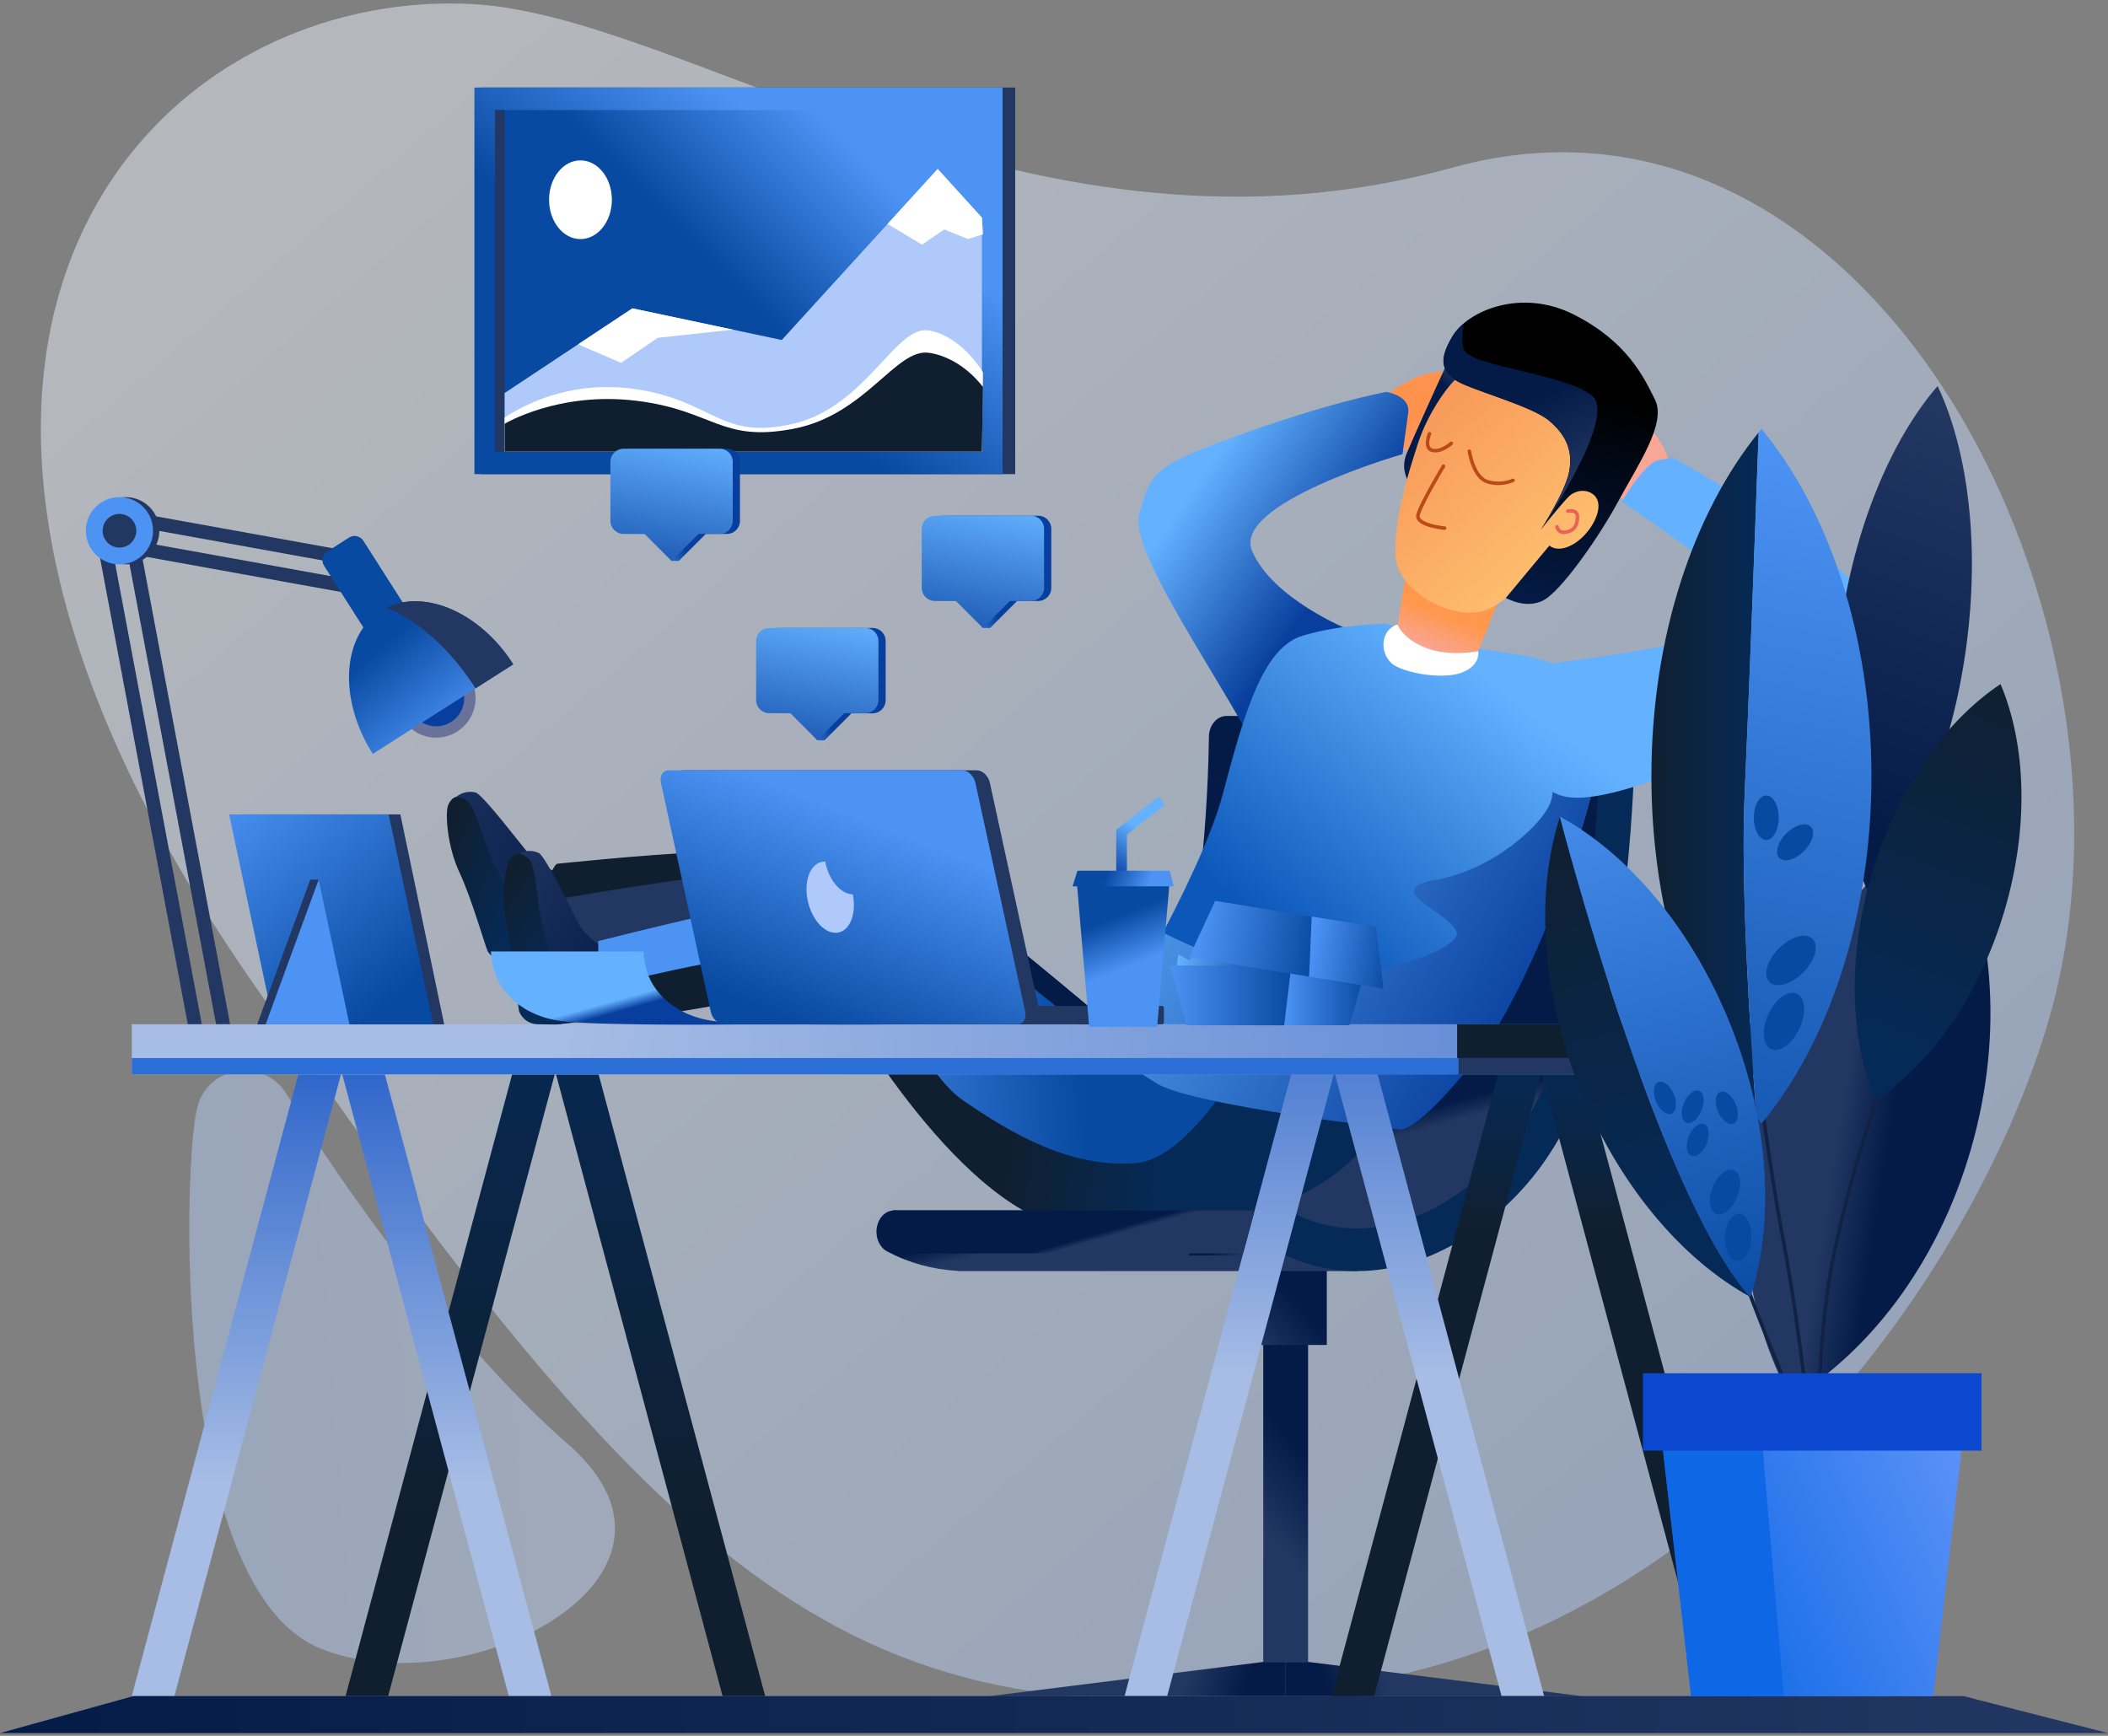 <?xml version="1.0" encoding="UTF-8"?>
<svg width="510px" height="420px" viewBox="0 0 510 420" version="1.1" xmlns="http://www.w3.org/2000/svg" xmlns:xlink="http://www.w3.org/1999/xlink">
    <rect x="0" y="0" width="510" height="420" fill="#808080" stroke="none"/>
    <!-- Generator: Sketch 53.2 (72643) - https://sketchapp.com -->
    <title>2_work</title>
    <desc>Created with Sketch.</desc>
    <defs>
        <linearGradient x1="18.147%" y1="16.191%" x2="86.163%" y2="77.388%" id="linearGradient-1">
            <stop stop-color="#EAF1FC" offset="0%"></stop>
            <stop stop-color="#B0CAF4" offset="100%"></stop>
        </linearGradient>
        <linearGradient x1="72.979%" y1="27.045%" x2="39.294%" y2="60.711%" id="linearGradient-2">
            <stop stop-color="#4C93F4" offset="0%"></stop>
            <stop stop-color="#0849A1" offset="100%"></stop>
        </linearGradient>
        <linearGradient x1="84.059%" y1="26.091%" x2="48.748%" y2="50.876%" id="linearGradient-3">
            <stop stop-color="#4C93F4" offset="0%"></stop>
            <stop stop-color="#0849A1" offset="100%"></stop>
        </linearGradient>
        <linearGradient x1="348.078%" y1="21.841%" x2="-27.333%" y2="56.244%" id="linearGradient-4">
            <stop stop-color="#EAF1FC" offset="0%"></stop>
            <stop stop-color="#B0CAF4" offset="100%"></stop>
        </linearGradient>
        <linearGradient x1="-54.792%" y1="14.989%" x2="106.59%" y2="78.584%" id="linearGradient-5">
            <stop stop-color="#223762" offset="0%"></stop>
            <stop stop-color="#041B48" offset="100%"></stop>
        </linearGradient>
        <linearGradient x1="5.393%" y1="23.994%" x2="75.523%" y2="69.511%" id="linearGradient-6">
            <stop stop-color="#101F30" offset="0%"></stop>
            <stop stop-color="#052A57" offset="100%"></stop>
        </linearGradient>
        <linearGradient x1="25.059%" y1="50.888%" x2="61.036%" y2="50.123%" id="linearGradient-7">
            <stop stop-color="#101F30" offset="0%"></stop>
            <stop stop-color="#052A57" offset="100%"></stop>
        </linearGradient>
        <linearGradient x1="25.144%" y1="50.763%" x2="61.108%" y2="50.081%" id="linearGradient-8">
            <stop stop-color="#223762" offset="0%"></stop>
            <stop stop-color="#041B48" offset="100%"></stop>
        </linearGradient>
        <linearGradient x1="-18.948%" y1="-1.765%" x2="85.586%" y2="91.646%" id="linearGradient-9">
            <stop stop-color="#223762" offset="0%"></stop>
            <stop stop-color="#041B48" offset="100%"></stop>
        </linearGradient>
        <linearGradient x1="66.647%" y1="50.669%" x2="86.946%" y2="51.482%" id="linearGradient-10">
            <stop stop-color="#223762" offset="0%"></stop>
            <stop stop-color="#041B48" offset="100%"></stop>
        </linearGradient>
        <linearGradient x1="33.357%" y1="50.669%" x2="13.056%" y2="51.483%" id="linearGradient-11">
            <stop stop-color="#223762" offset="0%"></stop>
            <stop stop-color="#041B48" offset="100%"></stop>
        </linearGradient>
        <linearGradient x1="47.152%" y1="73.531%" x2="50.56%" y2="45.377%" id="linearGradient-12">
            <stop stop-color="#223762" offset="0%"></stop>
            <stop stop-color="#041B48" offset="100%"></stop>
        </linearGradient>
        <linearGradient x1="1.708%" y1="90.159%" x2="59.479%" y2="42.12%" id="linearGradient-13">
            <stop stop-color="#223762" offset="0%"></stop>
            <stop stop-color="#041B48" offset="100%"></stop>
        </linearGradient>
        <linearGradient x1="62.035%" y1="54.648%" x2="57.09%" y2="52.737%" id="linearGradient-14">
            <stop stop-color="#223762" offset="0%"></stop>
            <stop stop-color="#041B48" offset="100%"></stop>
        </linearGradient>
        <linearGradient x1="61.614%" y1="78.961%" x2="60.408%" y2="75.815%" id="linearGradient-15">
            <stop stop-color="#223762" offset="0%"></stop>
            <stop stop-color="#041B48" offset="100%"></stop>
        </linearGradient>
        <linearGradient x1="73.014%" y1="88.061%" x2="63.566%" y2="72.417%" id="linearGradient-16">
            <stop stop-color="#223762" offset="0%"></stop>
            <stop stop-color="#041B48" offset="100%"></stop>
        </linearGradient>
        <linearGradient x1="19.528%" y1="145.595%" x2="23.417%" y2="136.329%" id="linearGradient-17">
            <stop stop-color="#101F30" offset="0%"></stop>
            <stop stop-color="#052A57" offset="100%"></stop>
        </linearGradient>
        <linearGradient x1="25.101%" y1="50.607%" x2="61.221%" y2="49.761%" id="linearGradient-18">
            <stop stop-color="#4C93F4" offset="0%"></stop>
            <stop stop-color="#0849A1" offset="100%"></stop>
        </linearGradient>
        <linearGradient x1="52.632%" y1="50.262%" x2="72.361%" y2="51%" id="linearGradient-19">
            <stop stop-color="#101F30" offset="0%"></stop>
            <stop stop-color="#052A57" offset="100%"></stop>
        </linearGradient>
        <linearGradient x1="72.864%" y1="67.897%" x2="38.848%" y2="40.322%" id="linearGradient-20">
            <stop stop-color="#F8A695" offset="0%"></stop>
            <stop stop-color="#FF924D" offset="100%"></stop>
        </linearGradient>
        <linearGradient x1="113.347%" y1="-183.817%" x2="71.55%" y2="-214.374%" id="linearGradient-21">
            <stop stop-color="#F8A695" offset="0%"></stop>
            <stop stop-color="#FF6B4D" offset="100%"></stop>
        </linearGradient>
        <linearGradient x1="29.15%" y1="16.5%" x2="63.988%" y2="53.318%" id="linearGradient-22">
            <stop stop-color="#63B1FF" offset="0%"></stop>
            <stop stop-color="#083F9E" offset="95%"></stop>
        </linearGradient>
        <linearGradient x1="81.385%" y1="13.931%" x2="41.453%" y2="65.148%" id="linearGradient-23">
            <stop stop-color="#63B1FF" offset="0%"></stop>
            <stop stop-color="#0C58BA" offset="100%"></stop>
        </linearGradient>
        <linearGradient x1="-2.806%" y1="16.431%" x2="94.634%" y2="67.526%" id="linearGradient-24">
            <stop stop-color="#63B1FF" offset="0%"></stop>
            <stop stop-color="#083F9E" offset="95%"></stop>
        </linearGradient>
        <linearGradient x1="28.923%" y1="92.562%" x2="44.705%" y2="54.686%" id="linearGradient-25">
            <stop stop-color="#F8A695" offset="0%"></stop>
            <stop stop-color="#FF974D" offset="100%"></stop>
        </linearGradient>
        <linearGradient x1="67.149%" y1="24.663%" x2="60.896%" y2="35.526%" id="linearGradient-26">
            <stop stop-color="#223762" offset="0%"></stop>
            <stop stop-color="#041B48" offset="100%"></stop>
        </linearGradient>
        <linearGradient x1="12.52%" y1="0%" x2="87.48%" y2="100%" id="linearGradient-27">
            <stop stop-color="#F79457" offset="0%"></stop>
            <stop stop-color="#FFC974" offset="100%"></stop>
        </linearGradient>
        <linearGradient x1="49.77%" y1="30.034%" x2="39.033%" y2="99.106%" id="linearGradient-28">
            <stop stop-color="#000000" offset="0%"></stop>
            <stop stop-color="#041B48" offset="100%"></stop>
        </linearGradient>
        <linearGradient x1="67.883%" y1="82.406%" x2="50.651%" y2="37.906%" id="linearGradient-29">
            <stop stop-color="#223762" offset="0%"></stop>
            <stop stop-color="#041B48" offset="100%"></stop>
        </linearGradient>
        <linearGradient x1="23.976%" y1="88.639%" x2="-36.577%" y2="172.278%" id="linearGradient-30">
            <stop stop-color="#63B1FF" offset="0%"></stop>
            <stop stop-color="#0C58BA" offset="100%"></stop>
        </linearGradient>
        <linearGradient x1="49.992%" y1="71.051%" x2="49.992%" y2="-19.414%" id="linearGradient-31">
            <stop stop-color="#101F30" offset="0%"></stop>
            <stop stop-color="#052A57" offset="100%"></stop>
        </linearGradient>
        <linearGradient x1="50%" y1="24.999%" x2="50%" y2="-2.628%" id="linearGradient-32">
            <stop stop-color="#101F30" offset="0%"></stop>
            <stop stop-color="#052A57" offset="100%"></stop>
        </linearGradient>
        <linearGradient x1="50%" y1="65.947%" x2="50%" y2="-1.006%" id="linearGradient-33">
            <stop stop-color="#A7BDE5" offset="0%"></stop>
            <stop stop-color="#2F66CB" offset="100%"></stop>
        </linearGradient>
        <linearGradient x1="-7305.324%" y1="65.947%" x2="-7305.324%" y2="-1.006%" id="linearGradient-34">
            <stop stop-color="#A7BDE5" offset="0%"></stop>
            <stop stop-color="#2F66CB" offset="100%"></stop>
        </linearGradient>
        <linearGradient x1="48.021%" y1="-24.276%" x2="49.677%" y2="38.741%" id="linearGradient-35">
            <stop stop-color="#4C93F4" offset="0%"></stop>
            <stop stop-color="#0849A1" offset="100%"></stop>
        </linearGradient>
        <linearGradient x1="3.25%" y1="182.453%" x2="-0.223%" y2="140.476%" id="linearGradient-36">
            <stop stop-color="#63B1FF" offset="0%"></stop>
            <stop stop-color="#083F9E" offset="95%"></stop>
        </linearGradient>
        <linearGradient x1="72.483%" y1="85.148%" x2="27.478%" y2="32.711%" id="linearGradient-37">
            <stop stop-color="#4C93F4" offset="0%"></stop>
            <stop stop-color="#0849A1" offset="100%"></stop>
        </linearGradient>
        <linearGradient x1="74.755%" y1="50.044%" x2="-31.827%" y2="49.856%" id="linearGradient-38">
            <stop stop-color="#A7BDE5" offset="0%"></stop>
            <stop stop-color="#2F66CB" offset="100%"></stop>
        </linearGradient>
        <linearGradient x1="-8457.114%" y1="48.793%" x2="-8457.114%" y2="-21.574%" id="linearGradient-39">
            <stop stop-color="#A7BDE5" offset="0%"></stop>
            <stop stop-color="#2F66CB" offset="100%"></stop>
        </linearGradient>
        <linearGradient x1="-8254.484%" y1="48.793%" x2="-8254.484%" y2="-21.574%" id="linearGradient-40">
            <stop stop-color="#A7BDE5" offset="0%"></stop>
            <stop stop-color="#2F66CB" offset="100%"></stop>
        </linearGradient>
        <linearGradient x1="100%" y1="50.047%" x2="0%" y2="50.047%" id="linearGradient-41">
            <stop stop-color="#223762" offset="0%"></stop>
            <stop stop-color="#041B48" offset="100%"></stop>
        </linearGradient>
        <linearGradient x1="23.819%" y1="10.45%" x2="65.564%" y2="78.227%" id="linearGradient-42">
            <stop stop-color="#101F30" offset="0%"></stop>
            <stop stop-color="#052A57" offset="100%"></stop>
        </linearGradient>
        <linearGradient x1="0.566%" y1="-13.291%" x2="79.905%" y2="88.283%" id="linearGradient-43">
            <stop stop-color="#4C93F4" offset="0%"></stop>
            <stop stop-color="#0849A1" offset="100%"></stop>
        </linearGradient>
        <linearGradient x1="41.619%" y1="47.259%" x2="58.441%" y2="52.762%" id="linearGradient-44">
            <stop stop-color="#223762" offset="0%"></stop>
            <stop stop-color="#041B48" offset="100%"></stop>
        </linearGradient>
        <linearGradient x1="54.459%" y1="2.862%" x2="44.798%" y2="89.857%" id="linearGradient-45">
            <stop stop-color="#223762" offset="0%"></stop>
            <stop stop-color="#041B48" offset="100%"></stop>
        </linearGradient>
        <linearGradient x1="0.033%" y1="50.01%" x2="100.033%" y2="50.01%" id="linearGradient-46">
            <stop stop-color="#101F30" offset="0%"></stop>
            <stop stop-color="#052A57" offset="100%"></stop>
        </linearGradient>
        <linearGradient x1="51.35%" y1="2.068%" x2="46.173%" y2="129.909%" id="linearGradient-47">
            <stop stop-color="#4C93F4" offset="0%"></stop>
            <stop stop-color="#0849A1" offset="100%"></stop>
        </linearGradient>
        <linearGradient x1="59.62%" y1="-8.272%" x2="43.172%" y2="91.316%" id="linearGradient-48">
            <stop stop-color="#101F30" offset="0%"></stop>
            <stop stop-color="#052A57" offset="100%"></stop>
        </linearGradient>
        <linearGradient x1="137.767%" y1="8.308%" x2="3.3%" y2="68.274%" id="linearGradient-49">
            <stop stop-color="#7AA2FF" offset="0%"></stop>
            <stop stop-color="#0E68E5" offset="100%"></stop>
        </linearGradient>
        <linearGradient x1="312.596%" y1="50%" x2="259.481%" y2="50%" id="linearGradient-50">
            <stop stop-color="#7AA2FF" offset="0%"></stop>
            <stop stop-color="#0E68E5" offset="100%"></stop>
        </linearGradient>
        <linearGradient x1="113.45%" y1="-249.526%" x2="91.267%" y2="-144.787%" id="linearGradient-51">
            <stop stop-color="#4C93F4" offset="0%"></stop>
            <stop stop-color="#0849A1" offset="100%"></stop>
        </linearGradient>
        <linearGradient x1="376.461%" y1="119.15%" x2="271.722%" y2="96.957%" id="linearGradient-52">
            <stop stop-color="#4C93F4" offset="0%"></stop>
            <stop stop-color="#0849A1" offset="100%"></stop>
        </linearGradient>
        <linearGradient x1="367.952%" y1="117.295%" x2="291.715%" y2="101.14%" id="linearGradient-53">
            <stop stop-color="#4C93F4" offset="0%"></stop>
            <stop stop-color="#0849A1" offset="100%"></stop>
        </linearGradient>
        <linearGradient x1="413.751%" y1="127.009%" x2="337.514%" y2="110.859%" id="linearGradient-54">
            <stop stop-color="#4C93F4" offset="0%"></stop>
            <stop stop-color="#0849A1" offset="100%"></stop>
        </linearGradient>
        <linearGradient x1="42.042%" y1="-5.153%" x2="52.331%" y2="87.031%" id="linearGradient-55">
            <stop stop-color="#101F30" offset="0%"></stop>
            <stop stop-color="#052A57" offset="100%"></stop>
        </linearGradient>
        <linearGradient x1="45.333%" y1="-7.97%" x2="55.621%" y2="84.213%" id="linearGradient-56">
            <stop stop-color="#4C93F4" offset="0%"></stop>
            <stop stop-color="#0849A1" offset="100%"></stop>
        </linearGradient>
        <linearGradient x1="43.886%" y1="-20.94%" x2="58.634%" y2="111.198%" id="linearGradient-57">
            <stop stop-color="#4C93F4" offset="0%"></stop>
            <stop stop-color="#0849A1" offset="100%"></stop>
        </linearGradient>
        <linearGradient x1="113.547%" y1="-249.693%" x2="91.349%" y2="-144.877%" id="linearGradient-58">
            <stop stop-color="#4C93F4" offset="0%"></stop>
            <stop stop-color="#0849A1" offset="100%"></stop>
        </linearGradient>
        <linearGradient x1="113.547%" y1="-249.795%" x2="91.349%" y2="-144.98%" id="linearGradient-59">
            <stop stop-color="#4C93F4" offset="0%"></stop>
            <stop stop-color="#0849A1" offset="100%"></stop>
        </linearGradient>
        <linearGradient x1="376.639%" y1="119.298%" x2="271.824%" y2="97.042%" id="linearGradient-60">
            <stop stop-color="#4C93F4" offset="0%"></stop>
            <stop stop-color="#0849A1" offset="100%"></stop>
        </linearGradient>
        <linearGradient x1="376.639%" y1="119.24%" x2="271.824%" y2="97.042%" id="linearGradient-61">
            <stop stop-color="#4C93F4" offset="0%"></stop>
            <stop stop-color="#0849A1" offset="100%"></stop>
        </linearGradient>
        <linearGradient x1="368.06%" y1="117.404%" x2="291.716%" y2="101.202%" id="linearGradient-62">
            <stop stop-color="#4C93F4" offset="0%"></stop>
            <stop stop-color="#0849A1" offset="100%"></stop>
        </linearGradient>
        <linearGradient x1="413.881%" y1="127.107%" x2="337.537%" y2="110.949%" id="linearGradient-63">
            <stop stop-color="#4C93F4" offset="0%"></stop>
            <stop stop-color="#0849A1" offset="100%"></stop>
        </linearGradient>
        <linearGradient x1="61.921%" y1="54.996%" x2="56.972%" y2="52.921%" id="linearGradient-64">
            <stop stop-color="#223762" offset="0%"></stop>
            <stop stop-color="#041B48" offset="100%"></stop>
        </linearGradient>
        <linearGradient x1="3.562%" y1="59.987%" x2="40.523%" y2="45.53%" id="linearGradient-65">
            <stop stop-color="#63B1FF" offset="0%"></stop>
            <stop stop-color="#083F9E" offset="95%"></stop>
        </linearGradient>
        <linearGradient x1="61.43%" y1="-12.143%" x2="26.192%" y2="146.347%" id="linearGradient-66">
            <stop stop-color="#63B1FF" offset="0%"></stop>
            <stop stop-color="#083F9E" offset="95%"></stop>
        </linearGradient>
        <linearGradient x1="3.561%" y1="60.028%" x2="40.523%" y2="45.588%" id="linearGradient-67">
            <stop stop-color="#63B1FF" offset="0%"></stop>
            <stop stop-color="#083F9E" offset="95%"></stop>
        </linearGradient>
        <linearGradient x1="61.43%" y1="-12.143%" x2="26.192%" y2="146.347%" id="linearGradient-68">
            <stop stop-color="#63B1FF" offset="0%"></stop>
            <stop stop-color="#083F9E" offset="95%"></stop>
        </linearGradient>
        <linearGradient x1="3.59%" y1="60.017%" x2="40.523%" y2="45.573%" id="linearGradient-69">
            <stop stop-color="#63B1FF" offset="0%"></stop>
            <stop stop-color="#083F9E" offset="95%"></stop>
        </linearGradient>
        <linearGradient x1="61.43%" y1="-12.175%" x2="26.192%" y2="146.363%" id="linearGradient-70">
            <stop stop-color="#63B1FF" offset="0%"></stop>
            <stop stop-color="#083F9E" offset="95%"></stop>
        </linearGradient>
        <linearGradient x1="44.525%" y1="46.437%" x2="52.506%" y2="51.855%" id="linearGradient-71">
            <stop stop-color="#63B1FF" offset="0%"></stop>
            <stop stop-color="#083F9E" offset="95%"></stop>
        </linearGradient>
        <linearGradient x1="65.361%" y1="24.459%" x2="26.531%" y2="93.083%" id="linearGradient-72">
            <stop stop-color="#4C93F4" offset="0%"></stop>
            <stop stop-color="#0849A1" offset="100%"></stop>
        </linearGradient>
        <linearGradient x1="47.168%" y1="38.933%" x2="20.246%" y2="113.955%" id="linearGradient-73">
            <stop stop-color="#63B1FF" offset="0%"></stop>
            <stop stop-color="#083F9E" offset="95%"></stop>
        </linearGradient>
        <linearGradient x1="55.063%" y1="59.447%" x2="46.265%" y2="24.26%" id="linearGradient-74">
            <stop stop-color="#4C93F4" offset="0%"></stop>
            <stop stop-color="#0849A1" offset="100%"></stop>
        </linearGradient>
        <linearGradient x1="76.918%" y1="51.741%" x2="32.072%" y2="49.043%" id="linearGradient-75">
            <stop stop-color="#4C93F4" offset="0%"></stop>
            <stop stop-color="#0849A1" offset="100%"></stop>
        </linearGradient>
        <linearGradient x1="-0.282%" y1="46.418%" x2="99.437%" y2="55.649%" id="linearGradient-76">
            <stop stop-color="#63B1FF" offset="0%"></stop>
            <stop stop-color="#083F9E" offset="95%"></stop>
        </linearGradient>
        <linearGradient x1="0%" y1="49.971%" x2="100%" y2="49.971%" id="linearGradient-77">
            <stop stop-color="#4C93F4" offset="0%"></stop>
            <stop stop-color="#0849A1" offset="100%"></stop>
        </linearGradient>
        <linearGradient x1="0%" y1="49.971%" x2="100%" y2="49.971%" id="linearGradient-78">
            <stop stop-color="#4C93F4" offset="0%"></stop>
            <stop stop-color="#0849A1" offset="100%"></stop>
        </linearGradient>
        <linearGradient x1="7.078%" y1="44.84%" x2="105.284%" y2="54.657%" id="linearGradient-79">
            <stop stop-color="#4C93F4" offset="0%"></stop>
            <stop stop-color="#0849A1" offset="100%"></stop>
        </linearGradient>
        <linearGradient x1="2.617%" y1="42.461%" x2="112.378%" y2="59.688%" id="linearGradient-80">
            <stop stop-color="#4C93F4" offset="0%"></stop>
            <stop stop-color="#0849A1" offset="100%"></stop>
        </linearGradient>
    </defs>
    <g id="Page-1" stroke="none" stroke-width="1" fill="none" fill-rule="evenodd">
        <g id="class" transform="translate(-717, -145)">
            <g id="top" transform="translate(126, 145)">
                <g id="2_work" transform="translate(591, 0)">
                    <path d="M351.466,40.546 C249.756,68.688 166.6,3.63 114.138,0.978 C35.258,-3.001 -45.05,84.111 60.35,236.62 C165.75,389.129 208.956,423.511 324.207,407.825 C416.423,395.276 477.998,307.833 495.728,246.559 C523.472,150.622 453.178,12.413 351.466,40.546 Z" id="Path" fill="url(#linearGradient-1)" opacity="0.49"></path>
                    <rect id="Rectangle" fill="#223762" x="116.263" y="21.179" width="129.353" height="93.539"></rect>
                    <rect id="Rectangle" fill="url(#linearGradient-2)" x="114.775" y="21.179" width="127.781" height="93.539"></rect>
                    <rect id="Rectangle" fill="url(#linearGradient-3)" x="119.782" y="26.628" width="117.784" height="82.657"></rect>
                    <rect id="Rectangle" fill="#223762" x="119.782" y="26.628" width="2.312" height="82.657"></rect>
                    <polygon id="Path" fill="#AFCAFA" points="122.085 95.095 153 74.605 189.133 82.266 226.865 40.878 237.566 52.67 237.566 109.277 122.085 109.277"></polygon>
                    <ellipse id="Oval" fill="#FFFFFF" cx="140.437" cy="48.326" rx="7.599" ry="9.522"></ellipse>
                    <polygon id="Path" fill="#FFFFFF" points="139.868 83.311 150.263 87.8 159.103 81.747 177.319 79.757 153 74.605"></polygon>
                    <polygon id="Path" fill="#FFFFFF" points="214.727 54.183 223.065 59.2 228.463 55.518 234.209 57.839 237.821 56.691 237.566 52.67 226.865 40.878"></polygon>
                    <path d="M122.085,101.021 C131.482,94.911 142.797,92.471 153.875,94.168 C172.652,96.957 174.275,106.598 191.896,102.543 C209.517,98.487 216.75,78.44 224.816,79.962 C232.883,81.483 237.821,90.121 237.821,90.121 L237.558,109.285 L122.085,109.285 L122.085,101.021 Z" id="Path" fill="#FFFFFF"></path>
                    <path d="M122.085,102.543 C122.085,102.543 135.099,94.679 153.875,96.957 C172.652,99.236 174.275,107.1 191.896,103.759 C209.517,100.417 216.75,84.128 224.816,85.369 C232.883,86.61 237.821,93.65 237.821,93.65 L237.558,109.285 L122.085,109.285 L122.085,102.543 Z" id="Path" fill="#101F30"></path>
                    <path d="M47.6,268.502 C49.742,257.866 63.903,255.554 69.436,264.881 C82.518,286.926 111.197,326.554 137.436,349.442 C174.258,381.554 112.684,413.096 77.537,398.872 C42.389,384.649 44.098,286.841 47.472,269.03 L47.6,268.502 Z" id="Path" fill="url(#linearGradient-4)" opacity="0.49"></path>
                    <path d="M134.47,211.003 C134.47,211.003 130.109,209.048 128.265,206.973 C126.421,204.899 116.773,192.095 114.996,191.729 C113.367,191.348 111.653,191.751 110.364,192.817 C109.2,193.846 128.35,231.255 128.35,231.255 L145.435,225.363 L134.47,211.003 Z" id="Path" fill="url(#linearGradient-5)"></path>
                    <path d="M110.364,192.817 C110.364,192.817 109.395,192.817 108.494,194.628 C107.593,196.439 108.205,204.831 111.138,211.037 C114.07,217.244 117.368,228.891 118.022,230.226 C119.021,231.787 120.813,232.652 122.655,232.462 C124.253,232.139 127.151,231.714 128.358,231.298 C129.565,230.881 130.654,228.985 126.319,221.325 C121.984,213.664 119.587,210.111 117.462,203.972 C115.337,197.834 114.418,194.535 112.897,193.659 C112.141,193.161 111.268,192.871 110.364,192.817 L110.364,192.817 Z" id="Path" fill="url(#linearGradient-6)"></path>
                    <path d="M274.796,253.19 C274.796,253.19 232.483,217.006 219.385,208.98 C206.286,200.954 135.651,208.98 134.861,208.98 C134.071,208.98 131.69,213.919 131.69,218.766 C131.69,223.612 138.295,229.818 138.295,229.818 L200.345,232.071 L272.595,262.781 L274.796,253.19 Z" id="Path" fill="url(#linearGradient-7)"></path>
                    <path d="M177.004,211.496 C166.464,212.279 145.197,215.747 131.716,218.085 C131.716,218.323 131.716,218.562 131.716,218.8 C131.716,223.637 138.321,229.852 138.321,229.852 L200.37,232.105 L272.62,262.815 L274.848,253.241 C274.848,253.241 255.179,236.424 238.51,223.17 C216.214,217.584 186.643,210.782 177.004,211.496 Z" id="Path" fill="url(#linearGradient-8)"></path>
                    <path d="M145.554,229.172 C145.554,229.172 141.669,226.383 140.284,223.977 C138.899,221.571 132.005,207.101 130.339,206.378 C128.818,205.677 127.057,205.727 125.579,206.514 C124.236,207.271 135.482,247.817 135.482,247.817 L153.408,245.47 L145.554,229.172 Z" id="Path" fill="url(#linearGradient-9)"></path>
                    <polygon id="Path" fill="url(#linearGradient-10)" points="305.626 402.112 239.377 410.393 311.066 410.393 311.066 402.112"></polygon>
                    <polygon id="Path" fill="url(#linearGradient-11)" points="316.506 402.112 382.747 410.393 311.066 410.393 311.066 402.112"></polygon>
                    <rect id="Rectangle" fill="url(#linearGradient-12)" x="305.626" y="301.711" width="10.846" height="100.409"></rect>
                    <rect id="Rectangle" fill="url(#linearGradient-13)" x="301.096" y="306.872" width="19.907" height="18.551"></rect>
                    <rect id="Rectangle" fill="url(#linearGradient-14)" x="216.163" y="292.869" width="94.885" height="10.415"></rect>
                    <path d="M393.082,173.229 L296.726,173.229 C294.38,173.229 292.476,175.516 292.476,178.33 L292.476,178.33 L292.476,178.543 C292.284,191.11 291.433,203.66 289.926,216.138 C288.756,226.185 286.948,236.147 284.512,245.964 C282.03,255.647 278.766,264.557 274.712,271.181 C270.208,278.545 264.161,284.845 256.989,289.647 C249.84,294.374 241.799,297.222 233.742,297.222 C228.247,297.225 222.836,295.879 217.982,293.303 C215.832,292.172 213.333,293.371 212.398,295.981 C211.463,298.591 212.458,301.618 214.608,302.783 C219.866,305.567 225.667,307.172 231.608,307.484 L231.736,307.544 L328.245,307.544 L371.093,281.672 L385.161,257.526 L393.779,192.443 L393.082,173.229 Z" id="Path" fill="url(#linearGradient-15)"></path>
                    <rect id="Rectangle" fill="url(#linearGradient-16)" x="287.623" y="292.869" width="23.213" height="10.908"></rect>
                    <path d="M387.014,178.355 L387.014,178.543 C386.821,191.11 385.97,203.66 384.464,216.138 C383.293,226.185 381.485,236.147 379.049,245.964 C376.567,255.647 373.303,264.557 369.248,271.181 C364.745,278.545 358.698,284.845 351.526,289.647 C344.377,294.374 336.337,297.222 328.279,297.222 C322.784,297.225 317.373,295.879 312.519,293.303 C310.369,292.172 307.87,293.371 306.935,295.981 C306,298.591 306.995,301.618 309.145,302.783 C315.034,305.912 321.601,307.55 328.27,307.552 C337.986,307.552 347.361,304.151 355.589,298.719 C363.887,293.161 370.877,285.865 376.074,277.336 C381.106,269.064 384.702,258.81 387.404,248.055 C391.45,231.901 393.448,214.625 394.476,201.294 C395.505,187.963 395.531,178.585 395.531,178.474 C395.531,175.635 393.644,173.322 391.281,173.314 C388.918,173.305 387.031,175.601 387.031,178.415 L387.014,178.355 Z" id="Path" fill="url(#linearGradient-17)"></path>
                    <path d="M335.971,267.771 C335.971,267.771 331.44,281.332 314.058,289.4 C296.675,297.469 271.133,301.303 255.094,296.202 C227.893,287.7 201.195,238.465 201.195,238.465 L149.846,247.23 C146.688,244.137 144.859,239.935 144.746,235.515 L144.746,227.693 C144.746,227.693 198.237,214.174 209.874,213.902 C221.51,213.63 270.224,255.707 272.901,257.951 C275.579,260.196 286.425,245.292 286.425,245.292 L335.971,267.771 Z" id="Path" fill="url(#linearGradient-18)"></path>
                    <path d="M274.796,281.417 C258.927,282.658 244.859,274.36 233.07,266.3 C221.28,258.24 213.622,230.507 196.239,230.099 C182.911,229.784 156.647,235.974 145.112,238.881 C145.877,242.058 147.517,244.956 149.846,247.247 L201.195,238.482 C201.195,238.482 227.936,287.683 255.094,296.219 C271.133,301.261 296.684,297.46 314.058,289.417 C331.432,281.374 335.971,267.814 335.971,267.814 L303.034,252.893 C296.718,263.869 285.421,280.618 274.796,281.417 Z" id="Path" fill="url(#linearGradient-19)"></path>
                    <path d="M335.427,95.622 C335.427,95.622 336.575,94.262 342.227,91.482 C347.88,88.702 359.669,90.053 360.077,90.496 C360.485,90.938 363.418,102.16 357.637,105.655 C351.858,109.149 346.732,110.246 343.74,109.549 C340.748,108.851 336.277,108.163 336.277,108.163 L335.427,95.622 Z" id="Path" fill="url(#linearGradient-20)"></path>
                    <path d="M403.572,112.949 C403.572,112.949 404.37,108.698 398.37,102.9 C392.368,97.102 380.519,93.089 375.904,96.464 C371.288,99.839 372.563,107.721 372.598,108.188 C372.632,108.656 387.6,113.927 387.6,113.927 L380.715,114.777 C380.715,114.777 389.334,119.947 392.861,120.729 C396.389,121.511 403.572,112.949 403.572,112.949 Z" id="Path" fill="url(#linearGradient-21)"></path>
                    <path d="M326.247,152.322 C326.247,152.322 307.896,144.934 302.932,133.337 C297.967,121.74 339.312,109.889 339.312,109.889 C339.312,109.889 340.085,104.201 340.688,99.933 C341.292,95.665 335.376,94.832 335.376,94.832 C335.376,94.832 321.096,97.382 296.964,106.292 C278.851,112.966 278.264,114.794 275.621,124.385 C272.978,133.975 297.245,166.631 306.952,187.198 C312.8,199.628 326.247,152.322 326.247,152.322 Z" id="Path" fill="url(#linearGradient-22)"></path>
                    <path d="M353.949,156.675 C353.949,156.675 372.716,158.155 377.307,161.436 C381.897,164.718 385.212,173.025 386.546,181.289 C387.88,189.553 371.365,238.252 356.643,256.6 C341.921,274.947 338.453,273.187 338.453,273.187 C338.453,273.187 289.153,267.533 280.092,262.253 C271.031,256.974 266.9,251.371 266.9,251.371 C266.9,251.371 290.445,212.712 295.885,191.976 C301.325,171.239 305.839,156.607 315.18,153.802 C324.522,150.996 335.317,150.885 335.317,150.885 L353.949,156.675 Z" id="Path" fill="url(#linearGradient-23)"></path>
                    <path d="M386.546,181.28 C386.136,178.723 385.536,176.199 384.752,173.73 L373.329,174.53 C373.329,174.53 377.196,188.702 375.105,194.195 C373.014,199.687 361.029,210.536 347.318,212.899 C333.608,215.263 350.974,220.781 352.418,225.55 C353.863,230.32 323.587,240.165 305.218,234.902 C297.005,232.606 289.034,229.516 281.418,225.678 C274.091,239.681 266.968,251.422 266.968,251.422 C266.968,251.422 271.057,257.025 280.16,262.304 C289.264,267.584 338.521,273.238 338.521,273.238 C338.521,273.238 341.989,275.015 356.711,256.651 C371.433,238.286 387.88,189.544 386.546,181.28 Z" id="Path" fill="url(#linearGradient-24)"></path>
                    <path d="M338.147,151.098 C336.998,151.432 336.017,152.188 335.401,153.215 C334.101,155.698 334.678,158.75 336.796,160.586 C339.422,162.763 348.933,164.548 353.642,162.746 C358.351,160.943 357.629,157.551 357.629,157.551 L338.147,151.098 Z" id="Path" fill="#FFFFFF"></path>
                    <path d="M340.57,136.296 L338.147,151.106 C338.147,151.106 339.192,154.507 344.947,156.76 C350.702,159.013 357.654,157.56 357.654,157.56 L363.18,143.65 L340.57,136.296 Z" id="Path" fill="url(#linearGradient-25)"></path>
                    <path d="M351.985,83.779 C351.985,83.779 343.196,102.874 340.34,109.676 C337.484,116.478 345.287,121.451 345.287,121.451 L362.695,113.221 L365.067,90.623 L351.985,83.779 Z" id="Path" fill="url(#linearGradient-26)"></path>
                    <path d="M343.077,107.219 C340.527,115.1 337.493,124.648 337.594,134.051 C337.697,143.455 353.09,151.396 360.952,146.974 C368.815,142.553 374.663,132.912 374.663,132.912 C374.663,132.912 380.052,135.463 383.07,131.832 C386.087,128.202 388.17,121.928 386.019,119.717 C383.868,117.506 380.349,119.402 380.349,119.402 C380.349,119.402 384.353,111.751 380.596,104.558 C376.839,97.365 354.45,90.742 352.886,91.312 C351.322,91.881 345.635,99.338 343.077,107.219 Z" id="Path" fill="url(#linearGradient-27)"></path>
                    <path d="M372.801,128.134 C372.801,128.134 378.666,119.003 379.601,114.233 C380.536,109.464 379.228,105.544 374.791,101.778 C370.353,98.011 354.96,94.126 352.027,91.873 C349.095,89.62 347.777,87.35 351.458,81.271 C355.139,75.192 368.05,69.657 380.8,76.127 C393.55,82.597 397.604,91.023 400.418,96.728 C403.231,102.432 396.321,112.388 391.587,121.162 C386.852,129.936 378.837,141.27 374.391,144.619 C369.945,147.969 364.318,144.662 364.318,144.662 L374.85,132.002 C374.85,132.002 376.686,133.83 380.392,131.807 C384.098,129.783 387.192,124.844 386.673,121.715 C386.155,118.586 381.846,117.617 379.27,120.406 C376.695,123.194 372.801,128.134 372.801,128.134 Z" id="Path" fill="url(#linearGradient-28)"></path>
                    <path d="M349.231,112.788 C349.231,112.788 343.706,121.987 343.086,124.563 C342.465,127.139 349.512,127.785 349.512,127.785" id="Path" stroke="#BA4A17" stroke-width="0.85" stroke-linecap="round" stroke-linejoin="round"></path>
                    <path d="M385.296,95.877 C379.389,90.53 356.057,88.719 354.195,84.672 C353.617,83.413 353.711,81.024 354.118,78.321 C353.086,79.171 352.196,80.181 351.483,81.313 C347.837,87.392 349.129,89.696 352.053,91.915 C354.977,94.134 370.37,98.054 374.816,101.82 C379.262,105.587 380.596,109.472 379.627,114.276 C378.658,119.079 372.827,128.177 372.827,128.177 C372.827,128.177 391.204,101.225 385.296,95.877 Z" id="Path" fill="url(#linearGradient-29)"></path>
                    <path d="M379.312,123.67 C379.312,123.67 381.667,123.126 381.65,125.056 C381.633,126.986 380.936,128.585 378.403,128.806 C377.57,128.851 376.836,128.261 376.703,127.437" id="Path" stroke="#EB6057" stroke-width="0.85" stroke-linecap="round" stroke-linejoin="round"></path>
                    <path d="M355.487,109.166 C355.487,109.166 356.447,115.704 360.034,116.605 C362.028,117.174 364.156,117.039 366.061,116.223" id="Path" stroke="#BA4A17" stroke-width="0.85" stroke-linecap="round" stroke-linejoin="round"></path>
                    <path d="M351.118,107.27 C351.118,107.27 348.687,109.489 346.545,108.97 C344.403,108.452 345.848,104.949 345.848,104.949" id="Path" stroke="#BA4A17" stroke-width="0.85" stroke-linecap="round" stroke-linejoin="round"></path>
                    <path d="M374.332,160.646 C374.332,160.646 417.384,155.4 423.385,150.384 C429.386,145.368 392.351,121.434 392.351,121.434 C392.351,121.434 397.911,111.844 401.387,111.291 L404.863,110.739 C404.863,110.739 448.545,135.191 452.752,147.043 C456.96,158.894 432.267,175.949 418.276,181.697 C404.286,187.444 385.976,195.036 377.748,192.52 C369.521,190.003 367.183,178.143 369.69,170.091 C372.198,162.04 374.332,160.646 374.332,160.646 Z" id="Path" fill="url(#linearGradient-30)"></path>
                    <polygon id="Path" fill="url(#linearGradient-31)" points="174.82 410.376 185.121 410.376 144.823 259.949 134.521 259.949"></polygon>
                    <polygon id="Path" fill="url(#linearGradient-31)" points="93.908 410.376 83.606 410.376 123.904 259.949 134.207 259.949"></polygon>
                    <polygon id="Path" fill="url(#linearGradient-32)" points="413.363 410.376 423.674 410.376 383.375 259.949 373.065 259.949"></polygon>
                    <polygon id="Path" fill="url(#linearGradient-32)" points="332.461 410.376 322.15 410.376 362.449 259.949 372.759 259.949"></polygon>
                    <polygon id="Path" fill="url(#linearGradient-33)" points="123.097 410.376 133.407 410.376 93.109 259.949 82.799 259.949"></polygon>
                    <polygon id="Path" fill="url(#linearGradient-34)" points="42.194 410.376 31.884 410.376 72.182 259.949 82.493 259.949"></polygon>
                    <path d="M54.915,104.237 L55.97,104.237 C56.599,104.236 57.109,104.746 57.109,105.375 C57.109,105.375 57.109,105.376 57.109,105.376 L57.106,167.928 C57.106,168.557 56.596,169.066 55.967,169.066 L54.912,169.067 C54.283,169.067 53.773,168.557 53.773,167.928 C53.773,167.928 53.773,167.928 53.773,167.928 L53.776,105.376 C53.776,104.747 54.286,104.237 54.915,104.237 Z" id="Rectangle" fill="#223762" transform="translate(55.441, 136.652) rotate(100.24) translate(-55.441, -136.652) "></path>
                    <ellipse id="Oval" fill="#232D73" opacity="0.48" transform="translate(105.52, 168.942) rotate(-32.51) translate(-105.52, -168.942) " cx="105.52" cy="168.942" rx="9.538" ry="9.539"></ellipse>
                    <path d="M56.111,97.623 L57.166,97.623 C57.795,97.623 58.305,98.132 58.305,98.762 C58.305,98.762 58.305,98.762 58.305,98.762 L58.302,161.314 C58.302,161.943 57.792,162.453 57.163,162.453 L56.108,162.453 C55.479,162.453 54.969,161.943 54.969,161.314 C54.969,161.314 54.969,161.314 54.969,161.314 L54.972,98.762 C54.972,98.133 55.482,97.623 56.111,97.623 Z" id="Rectangle" fill="#223762" transform="translate(56.637, 130.038) rotate(100.24) translate(-56.637, -130.038) "></path>
                    <path d="M42.578,124.733 L43.632,124.733 C44.261,124.733 44.771,125.243 44.771,125.872 C44.771,125.872 44.771,125.872 44.771,125.872 L44.765,254.218 C44.765,254.847 44.255,255.357 43.626,255.357 L42.572,255.357 C41.943,255.357 41.433,254.847 41.433,254.218 C41.433,254.218 41.433,254.218 41.433,254.218 L41.439,125.872 C41.439,125.243 41.949,124.733 42.578,124.733 Z" id="Rectangle" fill="#223762" transform="translate(43.102, 190.045) rotate(-10.66) translate(-43.102, -190.045) "></path>
                    <path d="M90.928,128.183 L97.151,128.182 C98.545,128.182 99.676,129.312 99.676,130.706 C99.676,130.707 99.676,130.707 99.676,130.707 L99.67,171.175 C99.67,172.569 98.54,173.699 97.146,173.699 L90.923,173.701 C89.529,173.701 88.399,172.571 88.399,171.176 C88.399,171.176 88.399,171.176 88.399,171.176 L88.404,130.708 C88.404,129.314 89.534,128.184 90.928,128.184 Z" id="Rectangle" fill="url(#linearGradient-35)" transform="translate(94.037, 150.941) rotate(147.49) translate(-94.037, -150.941) "></path>
                    <ellipse id="Oval" fill="url(#linearGradient-36)" transform="translate(105.52, 168.942) rotate(-32.51) translate(-105.52, -168.942) " cx="105.52" cy="168.942" rx="6.792" ry="6.793"></ellipse>
                    <path d="M92.064,147.833 C101.413,141.882 115.864,147.629 124.194,160.739 L90.194,182.411 C81.838,169.301 82.68,153.819 92.064,147.833 Z" id="Path" fill="url(#linearGradient-37)"></path>
                    <path d="M124.194,160.739 L115.056,166.563 C108.945,156.973 100.989,150.044 93.543,147.009 C102.909,142.46 116.272,148.292 124.194,160.739 Z" id="Path" fill="#223762"></path>
                    <path d="M35.969,125.976 L37.023,125.976 C37.652,125.976 38.162,126.486 38.162,127.115 C38.162,127.115 38.162,127.115 38.162,127.115 L38.156,255.461 C38.156,256.09 37.646,256.6 37.017,256.6 L35.963,256.6 C35.334,256.6 34.824,256.09 34.824,255.461 C34.824,255.461 34.824,255.461 34.824,255.461 L34.83,127.115 C34.83,126.486 35.34,125.976 35.969,125.976 Z" id="Rectangle" fill="#223762" transform="translate(36.493, 191.288) rotate(-10.66) translate(-36.493, -191.288) "></path>
                    <ellipse id="Oval" fill="#223762" cx="30.413" cy="128.415" rx="8.134" ry="8.136"></ellipse>
                    <ellipse id="Oval" fill="#4C93F4" cx="28.9" cy="128.415" rx="8.134" ry="8.136"></ellipse>
                    <ellipse id="Oval" fill="#223762" cx="28.9" cy="128.415" rx="4.072" ry="4.072"></ellipse>
                    <rect id="Rectangle" fill="url(#linearGradient-38)" transform="translate(228.365, 253.883) rotate(-180) translate(-228.365, -253.883) " x="31.884" y="247.817" width="392.964" height="12.132"></rect>
                    <rect id="Rectangle" fill="#101F30" transform="translate(388.692, 253.883) rotate(-180) translate(-388.692, -253.883) " x="352.538" y="247.817" width="72.309" height="12.132"></rect>
                    <rect id="Rectangle" fill="#2B6FD6" transform="translate(228.365, 257.977) rotate(-180) translate(-228.365, -257.977) " x="31.884" y="256.004" width="392.964" height="3.945"></rect>
                    <rect id="Rectangle" fill="#223762" transform="translate(388.866, 257.977) rotate(-180) translate(-388.866, -257.977) " x="352.886" y="256.004" width="71.961" height="3.945"></rect>
                    <polygon id="Path" fill="url(#linearGradient-39)" points="363.281 410.376 373.584 410.376 333.293 259.949 322.983 259.949"></polygon>
                    <polygon id="Path" fill="url(#linearGradient-40)" points="282.378 410.376 272.068 410.376 312.366 259.949 322.677 259.949"></polygon>
                    <polygon id="Path" fill="url(#linearGradient-41)" points="0 419.328 510 419.328 474.997 410.376 32.283 410.376"></polygon>
                    <path d="M125.588,206.514 C125.588,206.514 124.627,206.361 123.386,207.909 C122.145,209.456 121.057,217.839 122.689,224.513 C124.321,231.187 125.239,243.217 125.588,244.688 C126.252,246.417 127.834,247.624 129.676,247.809 C131.308,247.809 134.232,247.97 135.499,247.809 C136.765,247.647 138.21,246.006 135.499,237.606 C132.787,229.206 131.155,225.27 130.297,218.825 C129.438,212.381 129.208,208.971 127.891,207.772 C127.244,207.161 126.451,206.728 125.588,206.514 Z" id="Path" fill="url(#linearGradient-42)"></path>
                    <polygon id="Path" fill="#223762" points="69.555 247.843 107.466 247.843 96.866 197.051 58.956 197.051"></polygon>
                    <polygon id="Path" fill="url(#linearGradient-43)" points="66.232 247.843 104.831 247.843 94.035 197.051 55.437 197.051"></polygon>
                    <polygon id="Path" fill="#223762" points="75.064 212.831 62.228 247.843 82.51 247.843 77.095 212.831"></polygon>
                    <polygon id="Path" fill="#4C93F4" points="77.095 212.831 64.269 247.843 84.541 247.843"></polygon>
                    <path d="M426.062,261.769 C418.574,290.166 422,318.086 433.381,338.474 C453.339,326.35 470.084,303.752 477.581,275.355 C485.078,246.958 481.644,219.038 470.262,198.65 C450.296,210.774 433.551,233.372 426.062,261.769 Z" id="Path" fill="url(#linearGradient-44)"></path>
                    <path d="M455.855,260.63 C451.163,273.827 447.282,287.3 444.236,300.972 C438.821,324.777 440.19,353.072 440.19,353.072" id="Path" stroke="#112244" stroke-width="0.85" stroke-linecap="round" stroke-linejoin="round"></path>
                    <path d="M424.303,252.459 C424.303,252.459 427.55,279.717 431.562,300.802 C435.574,321.887 438.286,349.646 438.286,349.646" id="Path" stroke="#112244" stroke-width="0.85" stroke-linecap="round" stroke-linejoin="round"></path>
                    <path d="M417.792,298.294 C417.792,298.294 424.303,316.08 429.063,327.6 C433.823,339.12 438.286,350.981 438.286,350.981" id="Path" stroke="#112244" stroke-width="0.85" stroke-linecap="round" stroke-linejoin="round"></path>
                    <path d="M445.145,152.577 C441.745,177.454 444.695,200.41 452.038,215.917 C463.267,202.943 472.269,181.629 475.668,156.743 C479.068,131.858 476.119,108.911 468.775,93.403 C457.546,106.377 448.545,127.692 445.145,152.577 Z" id="Path" fill="url(#linearGradient-45)"></path>
                    <path d="M422.076,192.477 C423.096,169.7 424.626,128.585 425.476,104.617 C409.675,124.172 399.534,154.159 399.534,187.818 C399.534,221.087 409.445,250.733 424.932,270.288 C423.224,247.341 421.141,213.214 422.076,192.477 Z" id="Path" fill="url(#linearGradient-46)"></path>
                    <path d="M452.769,187.818 C452.769,153.674 442.349,123.305 426.156,103.759 C425.926,104.039 425.714,104.337 425.485,104.609 C424.635,128.576 423.096,169.692 422.084,192.469 C421.158,213.205 423.232,247.332 424.949,270.313 C425.357,270.823 425.748,271.368 426.164,271.869 C442.349,252.332 452.769,221.954 452.769,187.818 Z" id="Path" fill="url(#linearGradient-47)"></path>
                    <path d="M452.94,211.131 C446.803,231.604 447.593,251.685 453.789,266.309 C467.007,257.501 478.712,241.168 484.849,220.696 C490.986,200.223 490.195,180.141 483.998,165.517 C470.781,174.291 459.077,190.666 452.94,211.131 Z" id="Path" fill="url(#linearGradient-48)"></path>
                    <polygon id="Path" fill="url(#linearGradient-49)" points="467.729 410.376 409.147 410.376 400.452 334.436 476.433 334.436"></polygon>
                    <polygon id="Path" fill="url(#linearGradient-50)" points="400.452 334.436 409.147 410.376 431.562 410.376 425.077 334.436"></polygon>
                    <rect id="Rectangle" fill="#0C47CF" x="397.477" y="332.268" width="81.915" height="18.713"></rect>
                    <ellipse id="Oval" fill="url(#linearGradient-51)" cx="427.32" cy="197.859" rx="3.018" ry="5.382"></ellipse>
                    <ellipse id="Oval" fill="url(#linearGradient-52)" transform="translate(434.293, 203.809) rotate(-45) translate(-434.293, -203.809) " cx="434.293" cy="203.809" rx="5.381" ry="3.018"></ellipse>
                    <ellipse id="Oval" fill="url(#linearGradient-53)" transform="translate(433.311, 232.39) rotate(-45) translate(-433.311, -232.39) " cx="433.311" cy="232.39" rx="7.387" ry="4.14"></ellipse>
                    <ellipse id="Oval" fill="url(#linearGradient-54)" transform="translate(431.605, 247.116) rotate(-65.03) translate(-431.605, -247.116) " cx="431.605" cy="247.116" rx="7.388" ry="4.14"></ellipse>
                    <path d="M382.058,263.01 C391.408,286.603 406.921,304.738 423.462,313.801 C400.554,287.921 377.4,197.638 377.4,197.638 C371.594,215.577 372.716,239.417 382.058,263.01 Z" id="Path" fill="url(#linearGradient-55)"></path>
                    <path d="M418.837,248.429 C409.488,224.836 393.975,206.701 377.434,197.638 C377.434,197.638 400.562,287.921 423.462,313.801 C429.301,295.87 428.179,272.022 418.837,248.429 Z" id="Path" fill="url(#linearGradient-56)"></path>
                    <path d="M418.837,248.429 C409.488,224.836 393.975,206.701 377.434,197.638 C377.434,197.638 400.562,287.921 423.462,313.801 C429.301,295.87 428.179,272.022 418.837,248.429 Z" id="Path" fill="url(#linearGradient-57)"></path>
                    <ellipse id="Oval" fill="url(#linearGradient-58)" transform="translate(402.801, 265.637) rotate(-22.73) translate(-402.801, -265.637) " cx="402.801" cy="265.637" rx="2.329" ry="4.149"></ellipse>
                    <ellipse id="Oval" fill="url(#linearGradient-59)" transform="translate(417.789, 268.039) rotate(-22.73) translate(-417.789, -268.039) " cx="417.789" cy="268.039" rx="2.329" ry="4.149"></ellipse>
                    <ellipse id="Oval" fill="url(#linearGradient-60)" transform="translate(409.529, 267.792) rotate(-67.73) translate(-409.529, -267.792) " cx="409.529" cy="267.792" rx="4.149" ry="2.329"></ellipse>
                    <ellipse id="Oval" fill="url(#linearGradient-61)" transform="translate(410.746, 275.813) rotate(-67.73) translate(-410.746, -275.813) " cx="410.746" cy="275.813" rx="4.149" ry="2.329"></ellipse>
                    <ellipse id="Oval" fill="url(#linearGradient-62)" transform="translate(417.347, 288.409) rotate(-67.73) translate(-417.347, -288.409) " cx="417.347" cy="288.409" rx="5.696" ry="3.196"></ellipse>
                    <ellipse id="Oval" fill="url(#linearGradient-63)" transform="translate(420.52, 299.393) rotate(-87.76) translate(-420.52, -299.393) " cx="420.52" cy="299.393" rx="5.696" ry="3.196"></ellipse>
                    <polygon id="Path" fill="url(#linearGradient-64)" points="216.113 303.284 300.704 303.284 303.526 292.869 216.113 292.869"></polygon>
                    <path d="M211.03,151.94 L187.85,151.94 C186.099,151.94 184.679,153.359 184.679,155.111 L184.679,169.386 C184.67,170.233 185,171.048 185.596,171.65 C186.192,172.252 187.003,172.591 187.85,172.591 L192.95,172.591 L197.727,179.121 L199.478,179.121 L206.006,172.591 L211.106,172.591 C212.857,172.591 214.276,171.171 214.276,169.42 L214.276,155.119 C214.279,154.263 213.936,153.443 213.324,152.844 C212.713,152.245 211.885,151.919 211.03,151.94 L211.03,151.94 Z" id="Path" fill="url(#linearGradient-65)"></path>
                    <path d="M209.27,151.94 L186.099,151.94 C184.348,151.94 182.929,153.359 182.929,155.111 L182.929,169.386 C182.929,171.137 184.348,172.557 186.099,172.557 L191.199,172.557 L197.727,179.087 L204.255,172.557 L209.355,172.557 C211.106,172.557 212.525,171.137 212.525,169.386 L212.525,155.119 C212.528,154.262 212.183,153.44 211.57,152.841 C210.957,152.242 210.127,151.917 209.27,151.94 L209.27,151.94 Z" id="Path" fill="url(#linearGradient-66)"></path>
                    <path d="M175.772,108.571 L152.601,108.571 C150.849,108.571 149.43,109.991 149.43,111.742 L149.43,126.017 C149.43,127.768 150.849,129.188 152.601,129.188 L157.701,129.188 L162.477,135.718 L164.228,135.718 L170.756,129.188 L175.857,129.188 C177.608,129.188 179.027,127.768 179.027,126.017 L179.027,111.742 C179.027,110.886 178.682,110.066 178.069,109.469 C177.455,108.872 176.627,108.548 175.772,108.571 L175.772,108.571 Z" id="Path" fill="url(#linearGradient-67)"></path>
                    <path d="M174.02,108.571 L150.85,108.571 C149.098,108.571 147.679,109.991 147.679,111.742 L147.679,126.017 C147.679,127.768 149.098,129.188 150.85,129.188 L155.95,129.188 L162.477,135.718 L169.006,129.188 L174.106,129.188 C175.857,129.188 177.276,127.768 177.276,126.017 L177.276,111.742 C177.276,110.886 176.931,110.066 176.318,109.469 C175.704,108.872 174.876,108.548 174.02,108.571 L174.02,108.571 Z" id="Path" fill="url(#linearGradient-68)"></path>
                    <path d="M251.099,124.784 L227.919,124.784 C226.168,124.784 224.749,126.204 224.749,127.955 L224.749,142.239 C224.749,143.99 226.168,145.41 227.919,145.41 L233.019,145.41 L237.796,151.94 L239.547,151.94 L246.075,145.41 L251.175,145.41 C252.926,145.41 254.345,143.99 254.345,142.239 L254.345,127.955 C254.346,127.101 254.001,126.283 253.39,125.686 C252.779,125.089 251.953,124.764 251.099,124.784 Z" id="Path" fill="url(#linearGradient-69)"></path>
                    <path d="M249.347,124.784 L226.168,124.784 C225.327,124.784 224.521,125.118 223.926,125.713 C223.332,126.308 222.998,127.114 222.998,127.955 L222.998,142.239 C222.998,143.08 223.332,143.887 223.926,144.481 C224.521,145.076 225.327,145.41 226.168,145.41 L231.268,145.41 L237.796,151.94 L244.324,145.41 L249.424,145.41 C251.175,145.41 252.595,143.99 252.595,142.239 L252.595,127.955 C252.595,127.101 252.25,126.283 251.639,125.686 C251.028,125.089 250.202,124.764 249.347,124.784 Z" id="Path" fill="url(#linearGradient-70)"></path>
                    <path d="M214.94,247.877 C214.94,247.877 185.98,248.2 174.225,247.222 C162.469,246.244 157.862,238.992 156.774,235.744 C156.141,233.963 155.775,232.098 155.686,230.209 L118.762,230.209 C118.851,232.098 119.217,233.963 119.85,235.744 C120.938,238.992 125.545,246.244 137.3,247.222 C149.056,248.2 178.016,247.877 178.016,247.877 L214.94,247.877 Z" id="Path" fill="url(#linearGradient-71)"></path>
                    <rect id="Rectangle" fill="#223762" x="243.636" y="243.379" width="37.953" height="4.438" rx="0.476"></rect>
                    <path d="M178.602,247.817 L249.688,247.817 C251.073,247.817 251.898,246.457 251.532,244.782 L239.488,189.417 C239.122,187.716 237.702,186.381 236.326,186.381 L165.24,186.381 C163.855,186.381 163.03,187.742 163.395,189.417 L175.44,244.782 C175.805,246.457 177.225,247.817 178.602,247.817 Z" id="Path" fill="#223762"></path>
                    <path d="M175.1,247.817 L246.185,247.817 C247.571,247.817 248.395,246.457 248.03,244.782 L235.986,189.417 C235.62,187.716 234.201,186.381 232.823,186.381 L161.755,186.381 C160.369,186.381 159.545,187.742 159.911,189.417 L171.955,244.782 C172.312,246.457 173.732,247.817 175.1,247.817 Z" id="Path" fill="url(#linearGradient-72)"></path>
                    <path d="M200.498,211.301 C200.113,210.388 199.828,209.436 199.648,208.461 C198.841,208.438 198.05,208.697 197.412,209.192 C194.863,211.131 194.369,216.232 196.274,220.585 C198.178,224.938 201.781,226.894 204.315,224.947 C206.312,223.416 207.026,219.93 206.321,216.394 C204.179,216.351 201.883,214.472 200.498,211.301 Z" id="Path" fill="#AFCAFA"></path>
                    <polygon id="Path" fill="url(#linearGradient-73)" points="270.053 212.126 270.053 200.792 280.423 192.69 281.817 194.764 272.646 201.932 272.646 212.126"></polygon>
                    <polygon id="Path" fill="url(#linearGradient-74)" points="279.964 248.463 263.509 248.463 260.466 212.823 283.016 212.823"></polygon>
                    <polygon id="Path" fill="url(#linearGradient-75)" points="282.982 210.68 260.661 210.68 259.497 214.464 283.985 214.464"></polygon>
                    <polygon id="Path" fill="url(#linearGradient-76)" points="290.921 229.58 287.691 232.301 285.073 230.94 284.495 235.268 296.2 243.345 305.839 238.813 308.644 237.989 308.644 232.386"></polygon>
                    <polygon id="Path" fill="url(#linearGradient-77)" points="287.053 248.081 283.016 233.619 312.435 233.619 310.709 248.081"></polygon>
                    <polygon id="Path" fill="url(#linearGradient-78)" points="310.709 248.081 326.451 248.081 330.65 233.619 312.435 233.619"></polygon>
                    <polygon id="Path" fill="url(#linearGradient-79)" points="293.998 217.966 287.691 231.587 316.736 236.305 317.348 221.758"></polygon>
                    <polygon id="Path" fill="url(#linearGradient-80)" points="317.348 221.758 332.885 224.283 334.721 239.221 316.736 236.305"></polygon>
                </g>
            </g>
        </g>
    </g>
</svg>